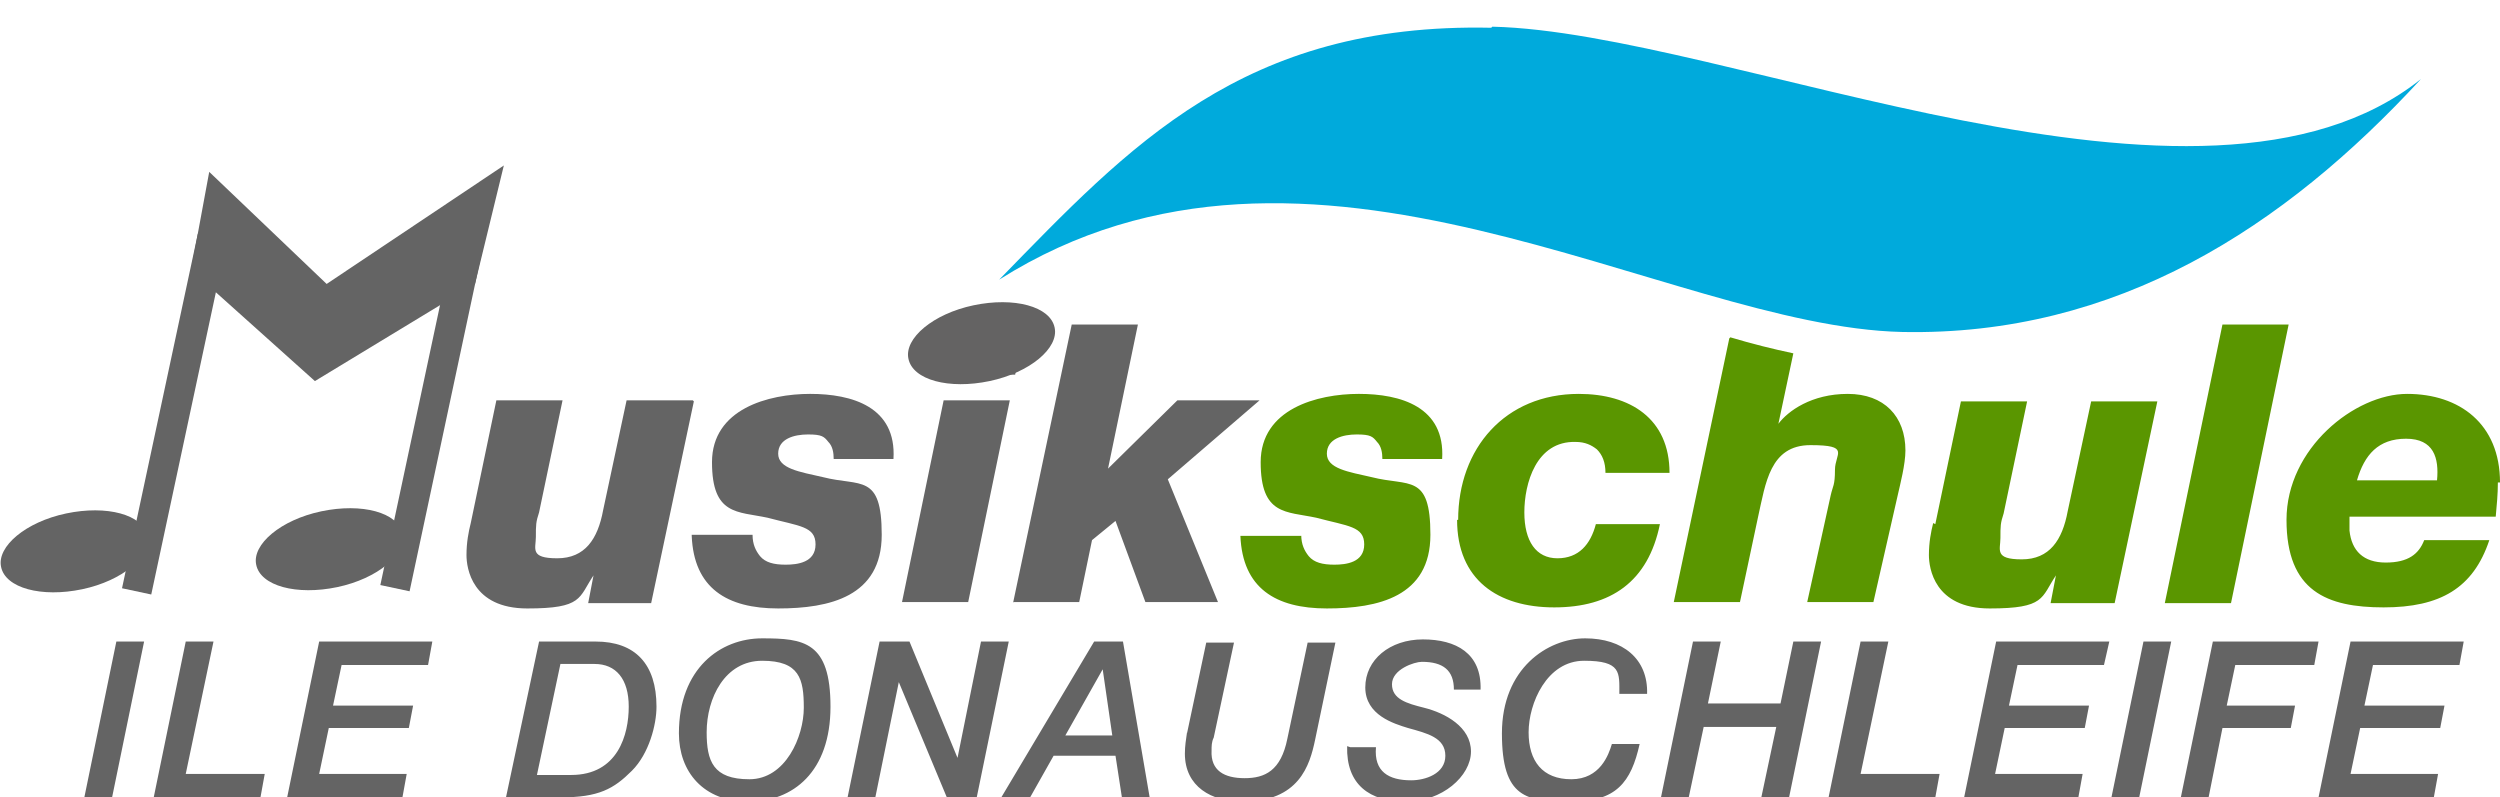 <?xml version="1.0" encoding="UTF-8"?>
<svg id="Ebene_1" xmlns="http://www.w3.org/2000/svg" version="1.1" viewBox="0 0 234.2 74.7">
  <!-- Generator: Adobe Illustrator 29.6.1, SVG Export Plug-In . SVG Version: 2.1.1 Build 9)  -->
  <defs>
    <style>
      .st0 {
        fill: #646363;
      }

      .st1 {
        fill: #646464;
      }

      .st2 {
        fill: #5a9600;
      }

      .st3 {
        fill: none;
        stroke: #646464;
        stroke-width: 2.8px;
      }

      .st4 {
        fill: #00aadc;
      }
    </style>
  </defs>
  <path class="st1" d="M7.9,74.7h2.6l3-14.6h-2.6l-3,14.6h0ZM14.5,74.7h9.9l.4-2.2h-7.4l2.6-12.4h-2.6l-3,14.6h0ZM27,74.7h10.7l.4-2.2h-8.2l.9-4.3h7.5l.4-2.1h-7.5l.8-3.8h8.1l.4-2.2h-10.6l-3,14.6h0ZM47.4,74.7h5.1c3.6,0,5-.8,6.7-2.5,1.6-1.6,2.3-4.3,2.3-6,0-4-2-6.1-5.7-6.1h-5.3l-3.1,14.6h0ZM52.5,62.2h3.2c2,0,3.2,1.4,3.2,4s-1,6.4-5.4,6.4h-3.2l2.2-10.4h0ZM63.6,68.7c0,3.6,2.3,6.4,6.5,6.4s7.7-2.8,7.7-8.9-2.5-6.4-6.4-6.4-7.8,2.8-7.8,8.9h0ZM66.2,68.6c0-3.2,1.7-6.7,5.2-6.7s3.9,1.7,3.9,4.4-1.7,6.7-5.1,6.7-4-1.7-4-4.4h0ZM79.4,74.7h2.6l2.2-10.8h0l4.5,10.8h2.8l3-14.6h-2.6l-2.2,10.9h0l-4.5-10.9h-2.8l-3,14.6h0ZM104.3,68.9h-4.5l3.5-6.2h0l.9,6.2h0ZM93.8,74.7h2.7l2.2-3.9h5.8l.6,3.9h2.6l-2.5-14.6h-2.7l-8.7,14.6h0ZM111.2,68.6c-.1.7-.2,1.3-.2,2,0,3.1,2.5,4.5,5.4,4.5,5.3,0,6.3-3.4,6.8-5.8l1.9-9.1h-2.6l-1.9,9c-.6,3-2.1,3.7-4,3.7s-3.2-.7-3.1-2.6c0-.4,0-.8.2-1.2l1.9-8.9h-2.6l-1.8,8.5h0ZM126.2,69.9c-.1,3.6,2.1,5.2,5.5,5.2s6.1-2.4,6.1-4.7-2.4-3.6-4.4-4.1c-1.6-.4-3-.8-3-2.2s2.1-2.1,2.8-2.1c2,0,3,.8,3,2.6h2.5c.1-3.4-2.3-4.7-5.4-4.7s-5.4,1.9-5.4,4.5,2.7,3.4,4,3.8c1.8.5,3.5.9,3.5,2.6s-1.9,2.3-3.2,2.3c-2.1,0-3.5-.8-3.3-3.1h-2.4ZM154.3,65c.1-3.3-2.3-5.2-5.8-5.2s-7.8,2.8-7.8,8.9,2.3,6.4,6.5,6.4,5.6-1.8,6.4-5.4h-2.6c-.3,1-1.1,3.3-3.8,3.3s-4-1.7-4-4.4,1.7-6.7,5.2-6.7,3.3,1.1,3.3,3.1h2.6ZM155.6,74.7h2.6l1.4-6.6h6.8l-1.4,6.6h2.6l3-14.6h-2.6l-1.2,5.8h-6.8l1.2-5.8h-2.6l-3,14.6h0ZM171.4,74.7h9.9l.4-2.2h-7.4l2.6-12.4h-2.6l-3,14.6h0ZM184,74.7h10.7l.4-2.2h-8.2l.9-4.3h7.5l.4-2.1h-7.5l.8-3.8h8.1l.5-2.2h-10.6l-3,14.6h0ZM197.8,74.7h2.6l3-14.6h-2.6l-3,14.6h0ZM204.3,74.7h2.6l1.3-6.5h6.4l.4-2.1h-6.4l.8-3.8h7.4l.4-2.2h-9.9l-3,14.6h0ZM217.3,74.7h10.7l.4-2.2h-8.2l.9-4.3h7.5l.4-2.1h-7.5l.8-3.8h8.1l.4-2.2h-10.6l-3,14.6h0Z"/>
  <path class="st2" d="M234.2,45.2c0-5.5-3.8-8.3-8.7-8.3s-11.3,5.1-11.3,11.8,3.8,8.2,9.1,8.2,8.4-1.8,9.9-6.3h-6.1c-.5,1.3-1.5,2.1-3.6,2.1s-3.2-1.1-3.4-3c0-.6,0-.9,0-1.3h13.7c.1-1.1.2-2.1.2-3.2h0ZM228.2,45h-7.4c.7-2.4,2-3.9,4.6-3.9s3.1,1.8,2.9,3.9h0ZM121.9,50.2h-5.7c.2,4.9,3.3,6.8,8.1,6.8s9.7-1.1,9.7-6.9-2-4.5-5.5-5.4c-2.2-.5-4.2-.8-4.2-2.2s1.5-1.8,2.8-1.8,1.5.2,1.9.7c.4.4.5,1,.5,1.6h5.6c.3-4.9-3.9-6.1-7.8-6.1s-9.2,1.4-9.2,6.4,2.4,4.6,5.2,5.2c3,.8,4.5.8,4.5,2.5s-1.7,1.9-2.8,1.9-1.9-.2-2.4-.8c-.4-.5-.7-1.1-.7-2h0ZM136.5,48.7c0,5.6,3.8,8.2,9.1,8.2s8.8-2.4,9.9-7.8h-6c-.5,1.9-1.6,3.2-3.6,3.2s-3.1-1.6-3.1-4.3,1.1-6.7,4.8-6.6c.9,0,1.5.3,2,.7.5.5.8,1.2.8,2.2h6c0-5.1-3.7-7.4-8.5-7.4-6.9,0-11.3,5.1-11.3,11.8h0ZM162,31.7l-5.2,24.7h6.2l1.7-8c.7-3.1,1.1-6.7,4.9-6.7s2.3.8,2.3,2.3-.2,1.5-.4,2.4l-2.2,10h6.2l2.3-10.1c.2-.9.7-2.8.7-4.1,0-3.2-2-5.3-5.4-5.3s-5.6,1.6-6.5,2.8h0c0,0,1.4-6.6,1.4-6.6-1.9-.4-3.9-.9-5.9-1.5h0ZM181.1,49c-.2.8-.4,1.8-.4,3s.5,5,5.7,5,4.8-1,6.2-3.1h0l-.5,2.6h6l4-18.9h-6.2l-2.2,10.3c-.5,2.7-1.7,4.5-4.3,4.5s-2-.9-2-2,0-1.4.3-2.3l2.2-10.5h-6.2l-2.4,11.5h0ZM208.2,30.4l-5.4,26.1h6.2l5.4-26.1h-6.2Z"/>
  <path class="st1" d="M64.9,37.5h-6.2l-2.2,10.3c-.5,2.7-1.7,4.5-4.3,4.5s-2-.9-2-2,0-1.4.3-2.3l2.2-10.5h-6.2l-2.4,11.5c-.2.8-.4,1.8-.4,3s.5,5,5.7,5,4.8-1,6.2-3.1h0l-.5,2.6h5.9l4-18.9h0ZM64.8,50.2c.2,4.9,3.3,6.8,8.1,6.8s9.7-1.1,9.7-6.9-2-4.5-5.5-5.4c-2.2-.5-4.2-.8-4.2-2.2s1.5-1.8,2.8-1.8,1.5.2,1.9.7c.4.4.5,1,.5,1.6h5.6c.3-4.9-3.9-6.1-7.8-6.1s-9.2,1.4-9.2,6.4,2.4,4.6,5.2,5.2c3,.8,4.5.8,4.5,2.5s-1.7,1.9-2.8,1.9-1.9-.2-2.4-.8c-.4-.5-.7-1.1-.7-2h-5.7ZM84.5,56.4h6.2l3.9-18.9h-6.2l-3.9,18.9h0ZM96.1,30.4h-6.2l-1,4.7h6.2l1-4.7h0ZM94.9,56.4h6.2l1.2-5.8,2.2-1.8,2.8,7.6h6.8l-4.7-11.5,8.6-7.4h-7.7l-6.5,6.4h0l2.8-13.5h-6.2l-5.5,26.1h0Z"/>
  <path class="st1" d="M7.7,55.2c3.8-.8,6.5-3.1,6.1-5-.4-2-3.8-2.9-7.6-2.1-3.8.8-6.5,3.1-6.1,5,.4,2,3.8,2.9,7.6,2.1h0Z"/>
  <line class="st3" x1="12.8" y1="55.4" x2="19.9" y2="22.2"/>
  <path class="st1" d="M31.6,55c3.8-.8,6.5-3.1,6.1-5-.4-2-3.8-2.9-7.6-2.1-3.8.8-6.5,3.1-6.1,5,.4,2,3.8,2.9,7.6,2.1h0Z"/>
  <line class="st3" x1="37" y1="55.1" x2="44.1" y2="21.8"/>
  <polygon class="st1" points="17.9 25.3 19.6 16.1 30.6 26.6 47.2 15.5 44.5 26.6 29.5 35.7 17.9 25.3 17.9 25.3"/>
  <path class="st0" d="M92.7,35.7c3.8-.8,6.5-3.1,6.1-5-.4-2-3.8-2.9-7.6-2.1-3.8.8-6.5,3.1-6.1,5,.4,2,3.8,2.9,7.6,2.1h0Z"/>
  <path class="st4" d="M139.8,2.5c22,.5,66.5,21.3,87,4.9-12.8,13.9-28.5,24.1-48.6,23.7-22.2-.5-55.5-23.3-84.6-4.9,12.2-12.5,22.8-24.1,46.1-23.6h0Z"/>
</svg>